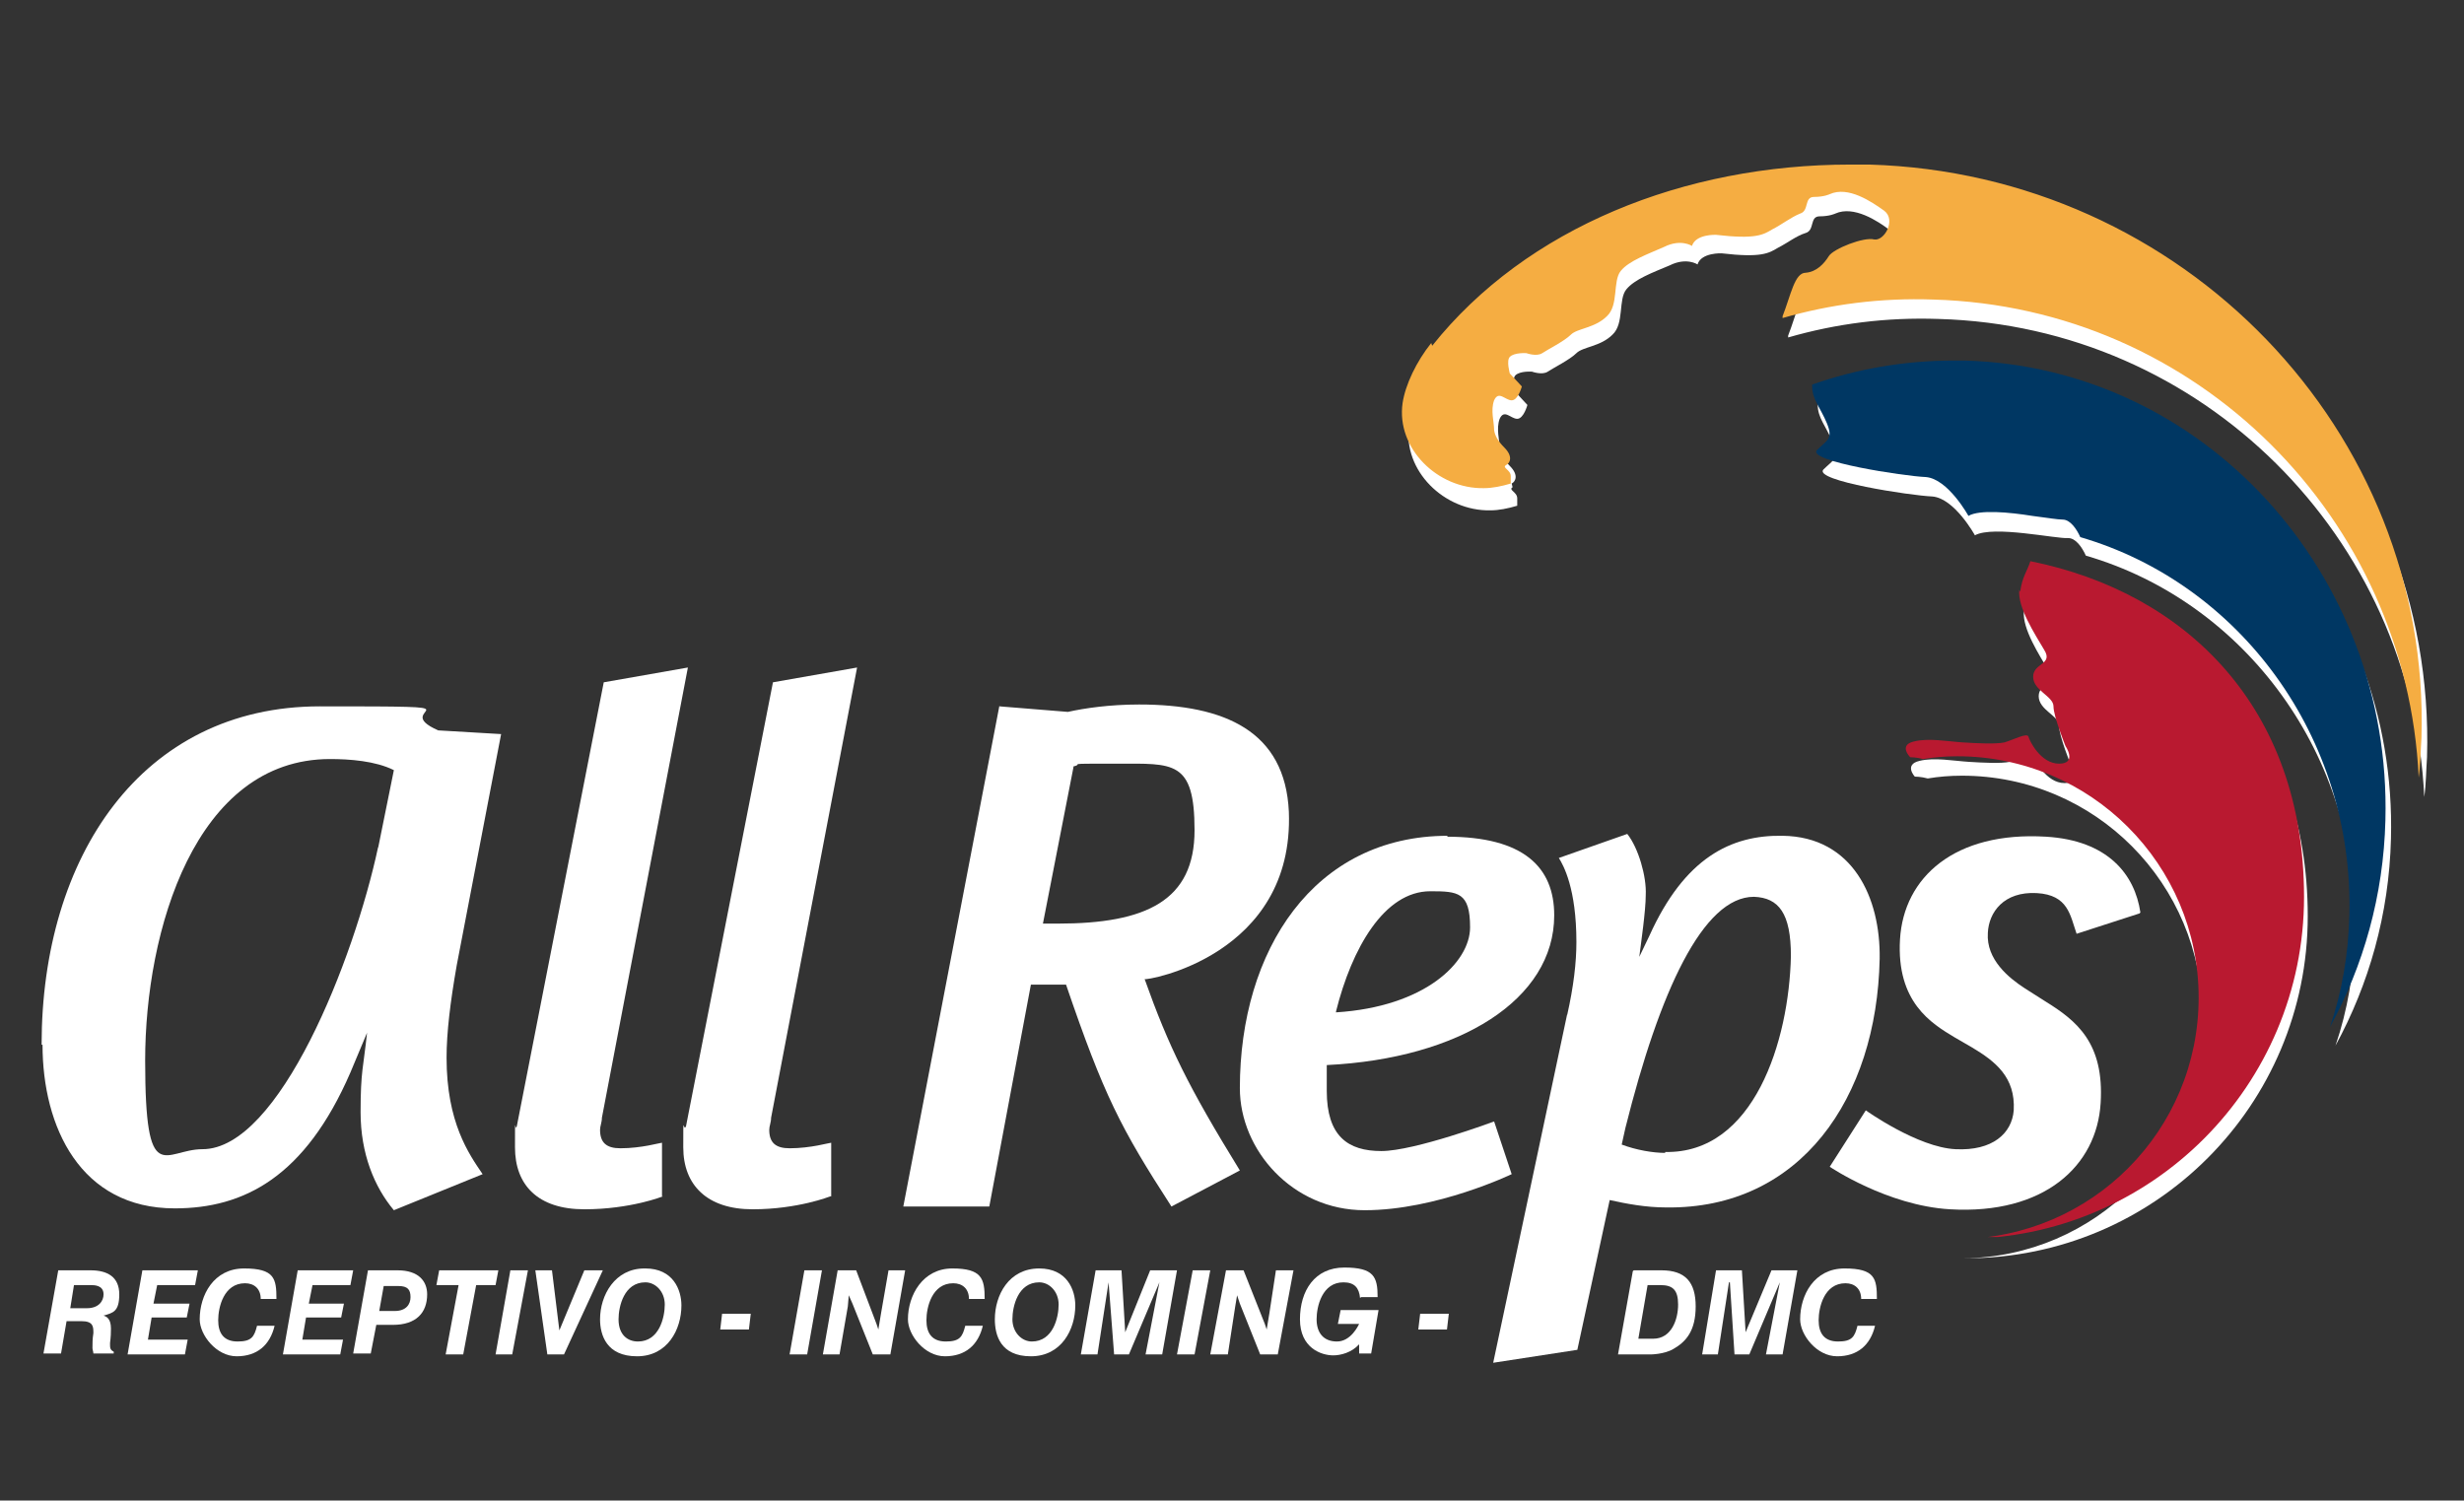 <?xml version="1.0" encoding="UTF-8"?>
<svg id="Capa_1" data-name="Capa 1" xmlns="http://www.w3.org/2000/svg" version="1.1" xmlns:xlink="http://www.w3.org/1999/xlink" viewBox="0 0 266.5 162.3">
  <rect x="0" y="0" width="266.5" height="162.3" fill="#333333" stroke="none"/>
  <defs>
    <style>
      .cls-1 {
        fill: url(#Degradado_sin_nombre_3);
      }

      .cls-1, .cls-2, .cls-3, .cls-4, .cls-5 {
        stroke-width: 0px;
      }

      .cls-6 {
        clip-path: url(#clippath-2);
      }

      .cls-2 {
        fill: none;
      }

      .cls-7 {
        clip-path: url(#clippath-1);
      }

      .cls-8 {
        clip-path: url(#clippath);
      }

      .cls-3 {
        fill: #fff;
      }

      .cls-4 {
        fill: url(#Degradado_sin_nombre);
      }

      .cls-5 {
        fill: url(#Degradado_sin_nombre_2);
      }
    </style>
    <clipPath id="clippath">
      <path class="cls-2" d="M154.8,37.1c-1.6,2-2.8,4.5-3.1,6.5-.7,4.9,3.8,9.3,8.8,9.2.9,0,1.9-.2,2.9-.5,0-.3,0-.6,0-.8,0-.7-1-.9-.5-1.2.4-.2.8-.9-.2-1.9q-1-1-1.1-1.9c0-.9-.4-2.1,0-3.2.5-1.1,1.2,0,1.9,0,.7,0,1.1-1.5,1.1-1.5l-1.3-1.4s-.4-1.4,0-1.8c.5-.5,1.8-.4,1.8-.4,0,0,1.1.4,1.7,0,.6-.4,2.4-1.3,3.1-2,.7-.7,2.6-.7,3.9-2,1.3-1.2.6-3.8,1.5-4.9.9-1.1,2.9-1.8,4.7-2.6,1.8-.9,3-.1,3-.1.4-1.3,2.6-1.2,2.6-1.2,4.3.5,5.1,0,6.1-.6,1-.5,2-1.3,3-1.7,1-.3.4-1.8,1.5-1.8,1.1,0,1.7-.3,1.7-.3,2-.9,4.5.8,5.9,1.8,1.3,1,0,3.3-1.1,3.1-1.1-.3-4.4,1-4.9,1.8-.5.8-1.3,1.7-2.5,1.8-1.2,0-1.6,2.4-2.5,4.7,0,0,0,.1,0,.2,5.2-1.5,10.6-2.2,16.3-2,28.5.8,51.2,23.6,52.5,51.7.2-1.4.2-2.9.3-4.3,1-33.2-25.8-61-59.7-62-.7,0-1.4,0-2.1,0-17.9,0-35,6.8-45.2,19.6Z"/>
    </clipPath>
    <radialGradient id="Degradado_sin_nombre" data-name="Degradado sin nombre" cx="-2385.5" cy="-280.6" fx="-2385.5" fy="-280.6" r=".3" gradientTransform="translate(-476639 40757.2) rotate(-178.3) scale(199.3 -195)" gradientUnits="userSpaceOnUse">
      <stop offset="0" stop-color="#f5e639"/>
      <stop offset=".2" stop-color="#f5e23a"/>
      <stop offset=".4" stop-color="#f5d63b"/>
      <stop offset=".6" stop-color="#f5c33f"/>
      <stop offset=".7" stop-color="#f5ad42"/>
      <stop offset="1" stop-color="#f5ad42"/>
    </radialGradient>
    <clipPath id="clippath-1">
      <path class="cls-2" d="M218.4,63.8c-.2,1.9,1.7,4.8,2.7,6.5,1,1.6-1.2,1.4-1.2,2.9s2.2,2.1,2.2,3.2,1.3,4.3,1.3,4.3c0,0,1.3,1.9-.7,1.9s-3.2-2.5-3.3-2.9c-.1-.5-1.6.3-2.6.6-1,.2-2.9.1-4.5,0-1.6-.1-3.7-.5-5.3-.1-1.7.4-.4,1.7-.4,1.7,0,0,.7,0,1.4.2,1.2-.2,2.4-.3,3.7-.3,14.4,0,26.1,11.7,26.1,26.1s-11.6,26-25.9,26.1h.3c20.5,0,37-16.6,37-37s-12.7-32.9-29.6-36.3c-.3,1-.9,1.7-1.1,3.3Z"/>
    </clipPath>
    <radialGradient id="Degradado_sin_nombre_2" data-name="Degradado sin nombre 2" cx="-2392.6" cy="-280.9" fx="-2392.6" fy="-280.9" r=".3" gradientTransform="translate(-238882.5 28180) rotate(-180) scale(99.9 -100)" gradientUnits="userSpaceOnUse">
      <stop offset="0" stop-color="#d6614f"/>
      <stop offset="1" stop-color="#b91930"/>
    </radialGradient>
    <clipPath id="clippath-2">
      <path class="cls-2" d="M196,41.6c0,0,0,.2,0,.2,0,1.4.9,2.3,1.6,4,.7,1.7,0,1.8-1.1,2.9-1,1.2,9.4,2.8,11.8,2.9,2.4.2,4.6,4.2,4.6,4.2,1.2-.7,4.4-.4,6.9,0,1.5.2,2.8.4,3.3.4.8,0,1.5,1,1.9,1.9,17.2,5,29.6,21.6,29.1,40.9-.1,4.2-.8,8.3-2.1,12.1,3.6-6.6,5.8-14.2,6-22.4.7-26.7-19.7-49-45.5-49.7-.4,0-.8,0-1.2,0-5.3,0-10.5.9-15.3,2.6Z"/>
    </clipPath>
    <radialGradient id="Degradado_sin_nombre_3" data-name="Degradado sin nombre 3" cx="-2389.3" cy="-280.9" fx="-2389.3" fy="-280.9" r=".3" gradientTransform="translate(-312299.1 29503) rotate(-178.5) scale(130.4 -134.7) skewX(0)" gradientUnits="userSpaceOnUse">
      <stop offset="0" stop-color="#2ea7da"/>
      <stop offset=".3" stop-color="#2ea7da"/>
      <stop offset=".4" stop-color="#2b9fd1"/>
      <stop offset=".5" stop-color="#2289ba"/>
      <stop offset=".7" stop-color="#136594"/>
      <stop offset="1" stop-color="#003763"/>
      <stop offset="1" stop-color="#003763"/>
    </radialGradient>
  </defs>
  <path class="cls-3" d="M163.5,52.3c.4-.2.8-.9-.2-1.9q-1-1-1.1-1.9c0-.9-.4-2.1,0-3.2.5-1.1,1.2,0,1.9,0,.7,0,1.1-1.5,1.1-1.5l-1.3-1.4s-.4-1.4,0-1.8c.5-.5,1.8-.4,1.8-.4,0,0,1.1.4,1.7,0,.6-.4,2.4-1.3,3.1-2,.7-.7,2.6-.7,3.9-2,1.3-1.2.6-3.8,1.5-4.9.9-1.1,2.8-1.8,4.7-2.6,1.8-.9,3-.1,3-.1.4-1.3,2.6-1.2,2.6-1.2,4.3.5,5.1,0,6.1-.6,1-.5,2-1.3,3-1.6,1-.3.4-1.8,1.5-1.8,1.1,0,1.7-.3,1.7-.3,2-.9,4.6.8,5.9,1.8,1.3,1,0,3.3-1.1,3.1-1.1-.3-4.4,1-4.9,1.8-.5.8-1.3,1.7-2.5,1.8-1.2,0-1.6,2.4-2.5,4.7,0,0,0,.1,0,.2,5.2-1.5,10.6-2.2,16.3-2,28.5.8,51.2,23.6,52.5,51.7.2-1.4.2-2.9.3-4.3,1-33.2-25.8-61-59.7-62-18.7-.6-36.7,6.2-47.3,19.6-1.6,2-2.8,4.5-3.1,6.5-.7,4.9,3.8,9.3,8.8,9.2.9,0,1.9-.2,2.9-.5,0-.3,0-.6,0-.8,0-.7-1-.9-.5-1.2"/>
  <path class="cls-3" d="M221.7,72.4c1,1.6-1.2,1.4-1.2,2.9s2.2,2.1,2.2,3.2,1.3,4.3,1.3,4.3c0,0,1.3,1.9-.7,1.9s-3.2-2.5-3.3-2.9c-.1-.5-1.6.3-2.6.6-1,.2-2.9.1-4.5,0-1.6-.1-3.7-.5-5.3-.1-1.7.4-.5,1.7-.5,1.7,0,0,.7,0,1.4.2,1.2-.2,2.4-.3,3.7-.3,14.4,0,26,11.7,26,26.1s-11.6,26-25.9,26.1h.3c20.5,0,37-16.6,37-37s-12.7-32.9-29.6-36.3c-.3,1.1-.9,1.7-1.1,3.3-.2,1.9,1.7,4.8,2.7,6.5"/>
  <path class="cls-3" d="M198.3,47.9c.7,1.7,0,1.8-1.1,2.9-1,1.2,9.4,2.8,11.8,2.9,2.4.2,4.6,4.2,4.6,4.2,2-1.1,8.8.4,10.1.3.8,0,1.5,1,1.9,1.9,17.2,5,29.6,21.6,29.1,40.9-.1,4.2-.8,8.3-2.1,12.1,3.6-6.6,5.8-14.2,6-22.4.7-26.7-19.7-49-45.5-49.7-5.8-.1-11.3.8-16.5,2.6,0,0,0,.2,0,.2,0,1.4.9,2.3,1.6,4"/>
  <g>
    <path class="cls-3" d="M4.5,113c0-20.3,10.8-36.6,30.1-36.6s7.1.1,12.8,2.6l6.8.4-4.8,25c-.7,4-1.1,7.3-1.1,10,0,7,2.4,10.4,3.9,12.6l-9.6,3.9c-2.1-2.5-3.6-6.1-3.6-10.6s.3-4.8.7-8.6l-1.8,4.3c-4.9,11.3-11.5,14.7-19,14.7-10.2,0-14.3-8.8-14.3-17.7M40.9,91.7l1.7-8.4c-2-1-4.8-1.2-6.9-1.2-14.6,0-20,18.6-20,32.6s2.1,9.6,6.2,9.6c8.3,0,16.4-20.5,19-32.7"/>
    <path class="cls-3" d="M71.7,129.4s-3.5,1.4-8.5,1.4-7.5-2.6-7.5-6.7,0-1.5.2-2.3l9.4-48,9.1-1.6-9.3,48.7c0,.5-.2.9-.2,1.3,0,1.4.7,2,2.2,2,2.3,0,4.3-.6,4.5-.6v5.8h0Z"/>
    <path class="cls-3" d="M89.8,129.4s-3.5,1.4-8.4,1.4-7.5-2.6-7.5-6.7,0-1.5.3-2.3l9.4-48,9.1-1.6-9.3,48.7c0,.5-.2.9-.2,1.3,0,1.4.7,2,2.2,2,2.3,0,4.3-.6,4.5-.6v5.8h0Z"/>
    <path class="cls-3" d="M156.5,90.5c8.3,0,11.6,3.3,11.6,8.5,0,9.1-10.2,15.5-24.6,16.2,0,.9,0,1.9,0,2.8,0,4.9,2.3,6.5,5.9,6.5s12.2-3.2,12.2-3.2l1.9,5.7s-8.1,3.9-15.9,3.9-13.5-6.5-13.5-13.2c0-14.9,8-27.3,22.5-27.3M144.5,109.5c9.6-.6,14.5-5.4,14.5-9.2s-1.3-3.9-4.3-3.9c-5,0-8.5,6.2-10.2,13"/>
    <path class="cls-3" d="M169.5,109.8c.7-3.1,1-5.7,1-7.9,0-5.8-1.4-8.3-1.9-9.1l7.4-2.6c1.2,1.5,2.1,4.6,2,6.6,0,1.7-.5,5.1-.7,6.7l1.1-2.3c3.8-8.4,8.8-10.9,14.4-10.8,7.6.1,10.6,6.7,10.5,13.3-.3,15.1-8.6,27.1-23.1,26.9-2.2,0-4.3-.4-6.1-.8l-3.5,16.2-9.1,1.4,8-37.7ZM180.1,124.6c9.6.2,13.4-12,13.6-21.2,0-4.6-1.3-6.3-4-6.4-5.5,0-10.2,10.2-13.9,25l-.4,1.8c1.6.6,3.4.9,4.7.9"/>
    <path class="cls-3" d="M231.4,98.8l-6.8,2.2c-.7-2-.9-4.2-4.3-4.4-3.6-.2-5.2,2.1-5.3,4.3-.2,2.9,2.3,4.9,4,6l2.2,1.4c3.4,2.1,6.4,4.5,6,11-.4,6.8-6.1,12.1-16.3,11.5-6.8-.4-13-4.6-13-4.6l3.9-6.1s5.6,4,9.7,4.2c4,.2,6.1-1.7,6.3-4.2.2-3.6-2-5.3-4.5-6.8l-1.9-1.1c-2.5-1.5-6.3-3.8-5.9-10.6.4-6.7,5.9-11.7,15.8-11.1,6.7.4,9.6,4.1,10.2,8.2"/>
    <path class="cls-3" d="M108.1,76.4l7.4.6c1.8-.4,4.5-.8,7.7-.8,9.3,0,15.8,2.9,16.2,11.6.6,15.6-15.5,18.3-15.6,18.1,2.6,7.3,4.7,11.6,10.3,20.7l-7.4,3.9c-5.5-8.5-7.3-12-11.4-24-1.2,0-2.5,0-3.8,0l-4.5,24h-9.3l10.4-54.2ZM116.1,83l-3.3,16.9h1.6c9.6,0,14.8-2.5,14.8-10.1s-2.3-7.2-8.4-7.2-3.4,0-4.7.3"/>
    <path class="cls-3" d="M6.4,137.4h3.4c1.8,0,3.1.7,3.1,2.6s-.7,2-1.7,2.3c.3.1.8.3.8,1.4s-.1,1.4-.1,1.6c0,.5,0,.7.4.9v.2h-2.2c0-.2-.1-.4-.1-.6,0-.5,0-1,.1-1.6,0-.7,0-1.3-1.3-1.3h-1.6l-.6,3.5h-1.9l1.6-9ZM7.6,141.5h1.8c1.3,0,1.8-.8,1.8-1.5,0-1-1-1-1.4-1h-1.8l-.4,2.5Z"/>
    <polygon class="cls-3" points="15.4 137.4 21.4 137.4 21.1 139 17 139 16.6 141 20.5 141 20.2 142.5 16.4 142.5 16 144.9 20.3 144.9 20 146.5 13.8 146.5 15.4 137.4"/>
    <path class="cls-3" d="M28.2,140.5c0-1.1-.7-1.7-1.7-1.7-2.3,0-2.9,2.6-2.9,4s.6,2.3,2.1,2.3,1.8-.5,2.1-1.7h1.9c-.5,2.1-1.9,3.3-4.1,3.3s-4-2.3-4-4c0-2.6,1.5-5.5,4.8-5.5s3.5,1.1,3.5,3.3h-1.9Z"/>
    <polygon class="cls-3" points="32.2 137.4 38.2 137.4 37.9 139 33.8 139 33.4 141 37.2 141 36.9 142.5 33.1 142.5 32.7 144.9 37.1 144.9 36.8 146.5 30.6 146.5 32.2 137.4"/>
    <path class="cls-3" d="M39.9,137.4h3.1c2.3,0,3.2,1.2,3.2,2.6,0,2-1.2,3.3-3.7,3.3h-1.8l-.6,3.1h-1.9l1.6-9ZM41,141.8h1.7c1.2,0,1.7-.7,1.7-1.5s-.3-1.2-1.3-1.2h-1.6l-.5,2.8Z"/>
    <polygon class="cls-3" points="49.6 139 47.2 139 47.5 137.4 53.9 137.4 53.6 139 51.5 139 50.1 146.5 48.2 146.5 49.6 139"/>
    <polygon class="cls-3" points="55.2 137.4 57.1 137.4 55.4 146.5 53.6 146.5 55.2 137.4"/>
    <polygon class="cls-3" points="63.2 137.4 65.2 137.4 61 146.5 59.2 146.5 57.9 137.4 59.7 137.4 60.5 143.9 63.2 137.4"/>
    <path class="cls-3" d="M69.8,137.2c3,0,3.9,2.3,3.9,4,0,2.6-1.5,5.5-4.8,5.5s-4-2.3-4-4c0-2.6,1.6-5.5,4.8-5.5M69,145.1c2.3,0,2.9-2.6,2.9-4s-1-2.4-2.1-2.4c-2.3,0-2.9,2.6-2.9,4,0,1.7,1,2.4,2.1,2.4"/>
    <polygon class="cls-3" points="78.1 142.1 81.2 142.1 81 143.8 77.9 143.8 78.1 142.1"/>
    <polygon class="cls-3" points="87 137.4 88.9 137.4 87.3 146.5 85.4 146.5 87 137.4"/>
    <polygon class="cls-3" points="94.8 143.2 95 143.8 95.3 142 96.1 137.4 97.9 137.4 96.3 146.5 94.4 146.5 92.2 141 91.8 140.1 91.7 141.3 90.8 146.5 89 146.5 90.6 137.4 92.6 137.4 94.8 143.2"/>
    <path class="cls-3" d="M104.8,140.5c0-1.1-.7-1.7-1.7-1.7-2.3,0-2.9,2.6-2.9,4s.6,2.3,2.1,2.3,1.8-.5,2.1-1.7h1.9c-.5,2.1-1.9,3.3-4.1,3.3s-4-2.3-4-4c0-2.6,1.6-5.5,4.8-5.5s3.5,1.1,3.5,3.3h-1.9Z"/>
    <path class="cls-3" d="M112.4,137.2c3,0,3.9,2.3,3.9,4,0,2.6-1.5,5.5-4.8,5.5s-3.9-2.3-3.9-4c0-2.6,1.5-5.5,4.8-5.5M111.6,145.1c2.3,0,2.9-2.6,2.9-4s-1-2.4-2.1-2.4c-2.3,0-2.9,2.6-2.9,4s1,2.4,2.1,2.4"/>
    <polygon class="cls-3" points="118.5 137.4 121.3 137.4 121.7 144.1 121.7 144.1 124.4 137.4 127.3 137.4 125.7 146.5 123.9 146.5 125.4 138.7 125.4 138.7 122.1 146.5 120.5 146.5 119.9 138.7 119.9 138.7 118.7 146.5 116.9 146.5 118.5 137.4"/>
    <polygon class="cls-3" points="129 137.4 130.9 137.4 129.2 146.5 127.3 146.5 129 137.4"/>
    <polygon class="cls-3" points="136.8 143.2 137 143.8 137.3 142 138 137.4 139.9 137.4 138.2 146.5 136.3 146.5 134.1 141 133.8 140.1 133.6 141.3 132.8 146.5 130.9 146.5 132.6 137.4 134.5 137.4 136.8 143.2"/>
    <path class="cls-3" d="M147.1,140.4c-.1-1.1-.6-1.7-1.8-1.7-2.3,0-2.9,2.6-2.9,4s.7,2.4,2.2,2.4,2.3-1.7,2.4-1.9h-2.3l.3-1.5h4.1l-.8,4.7h-1.3v-1c-.8.9-2,1.2-2.8,1.2-1.3,0-3.6-.8-3.6-3.9s1.6-5.6,4.8-5.6,3.6,1,3.6,3.2h-1.8Z"/>
    <polygon class="cls-3" points="153.6 142.1 156.7 142.1 156.5 143.8 153.4 143.8 153.6 142.1"/>
    <path class="cls-3" d="M176.7,137.4h3c2.6,0,3.7,1.3,3.7,3.9s-1,3.8-2.4,4.6c-1,.6-2.5.6-2.5.6h-3.5l1.6-9ZM177.2,144.8h1.6c2,0,2.7-2.1,2.7-3.7s-.6-2.1-1.9-2.1h-1.4l-1,5.8Z"/>
    <polygon class="cls-3" points="185.6 137.4 188.4 137.4 188.8 144.1 188.8 144.1 191.6 137.4 194.4 137.4 192.8 146.5 191 146.5 192.5 138.7 192.5 138.7 189.2 146.5 187.6 146.5 187.1 138.7 187 138.7 185.8 146.5 184.1 146.5 185.6 137.4"/>
    <path class="cls-3" d="M201.3,140.5c0-1.1-.7-1.7-1.7-1.7-2.3,0-2.9,2.6-2.9,4s.6,2.3,2.1,2.3,1.8-.5,2.1-1.7h1.9c-.5,2.1-1.9,3.3-4.1,3.3s-4-2.3-4-4c0-2.6,1.5-5.5,4.8-5.5s3.5,1.1,3.5,3.3h-1.9Z"/>
  </g>
  <g class="cls-8">
    <polygon class="cls-4" points="264.8 17.5 151.1 14.2 149.1 83.7 262.7 87.1 264.8 17.5"/>
  </g>
  <g class="cls-7">
    <rect class="cls-5" x="205.4" y="60.5" width="43.8" height="73.3"/>
  </g>
  <g class="cls-6">
    <polygon class="cls-1" points="260.7 39 195.6 37.2 193.6 111 258.7 112.7 260.7 39"/>
  </g>
</svg>